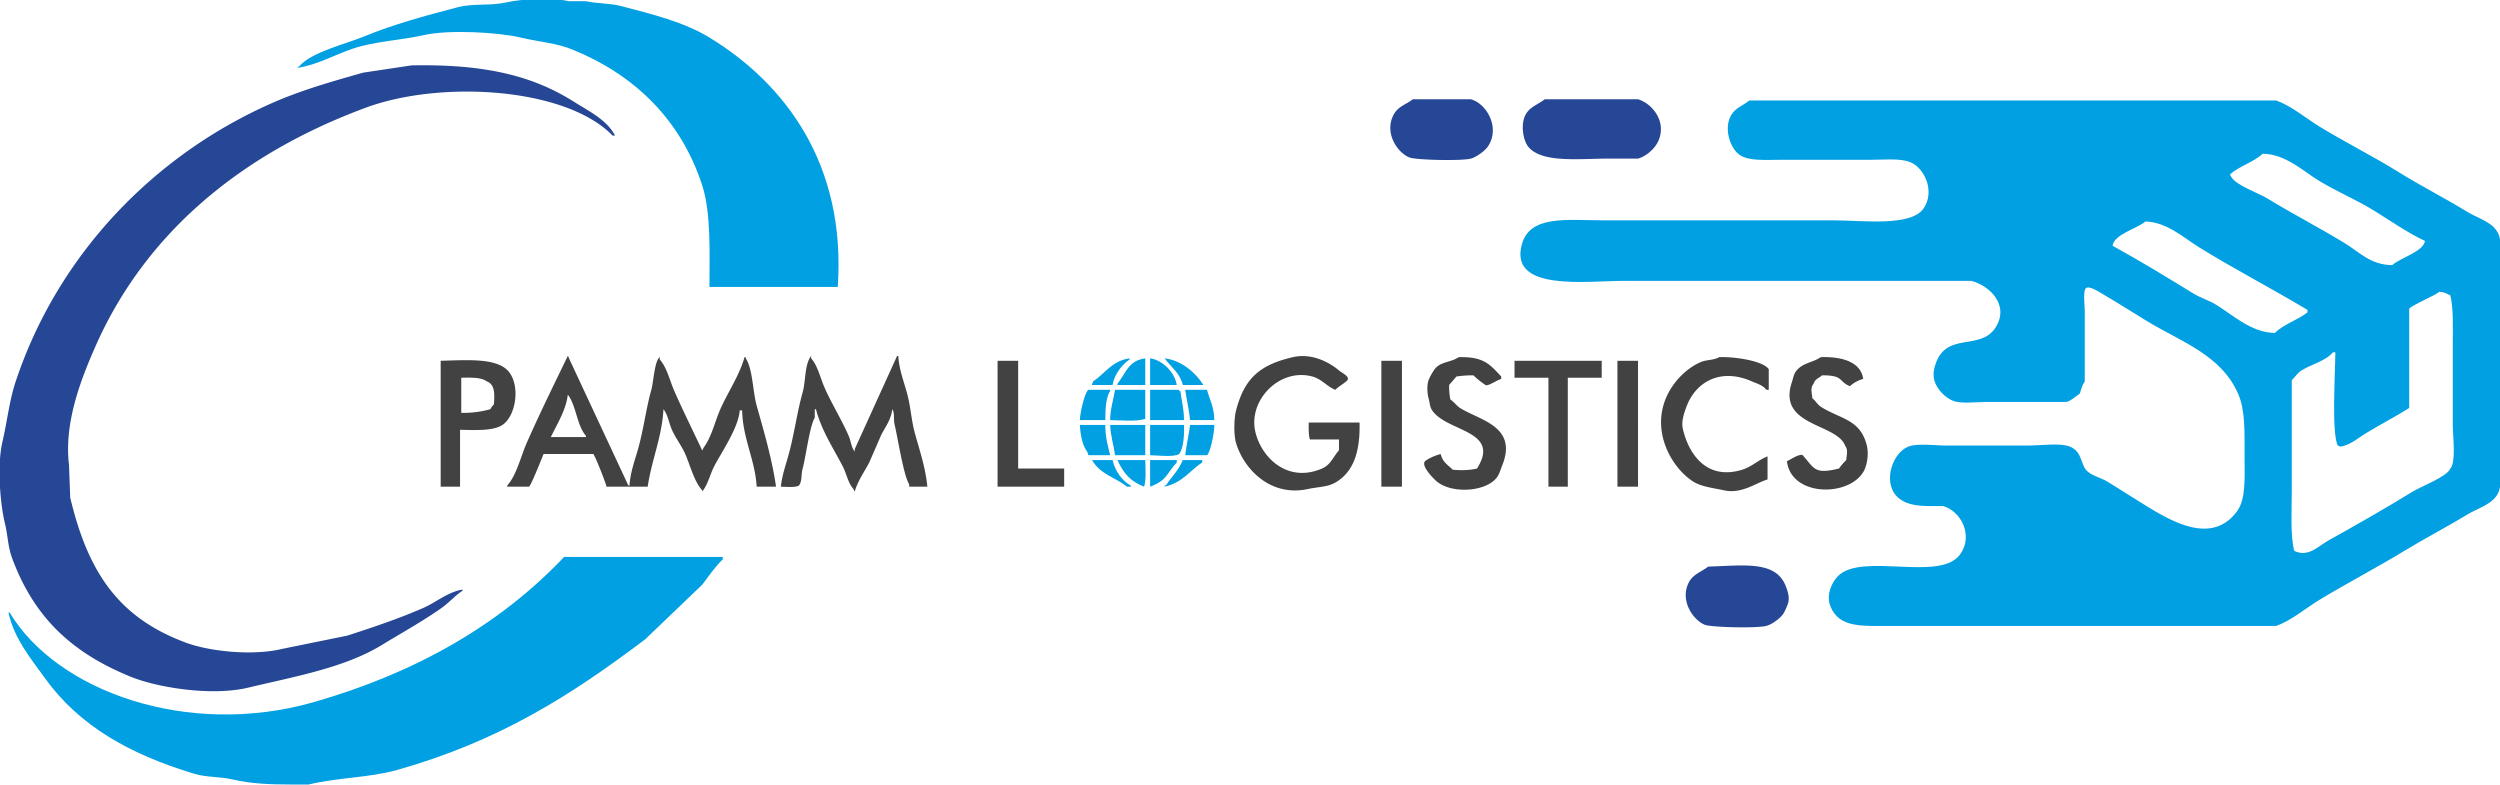<svg xmlns="http://www.w3.org/2000/svg" width="2065" height="648" viewBox="0 0 2065 648">
  <defs>
    <style>
      .cls-1 {
        fill: #434242;
      }

      .cls-1, .cls-2, .cls-3 {
        fill-rule: evenodd;
      }

      .cls-2 {
        fill: #00a0e3;
      }

      .cls-3 {
        fill: #264795;
      }
    </style>
  </defs>
  <path id="Color_Fill_1" data-name="Color Fill 1" class="cls-1" d="M641,402H625c-1.242-22.178-11.446-39.378-12-63h-2c-0.9,14.073-15.036,34.575-21,46-3.517,6.738-5.253,15.334-10,21v-1c-6.746-7.519-9.737-20.314-14-30-2.89-6.566-8.115-13.433-11-20-2.5-5.7-3.3-12.41-7-17-1.121,22.618-9.9,42.485-13,64H501c-0.651-3.172-9.572-26-11-27H449c-1.46,3.418-10.18,25.727-12,27H419v-1c7.762-8.647,11.111-23.889,16-35,10.446-23.74,22.52-48.275,34-72,0.8,1.021.355,0.274,1,2q24.5,52.494,49,105h1c0.481-10.354,4.488-21.081,7-30,4.693-16.662,6.61-33.359,11-49,1.813-6.459,2.652-24.267,7-27v2c5.908,6.56,8.251,17.476,12,26,7.019,15.959,15.3,32.613,23,49,0.8-1.021.355-.274,1-2,6.688-8.744,9.406-21.549,14-32,6.063-13.793,15.729-27.808,20-43h1v1c5.762,8.588,5.814,27.695,9,39C630.941,356.084,637.836,379.653,641,402Zm125,0H751v-2c-4.656-7-9.528-38.992-12-49-1.214-4.915.313-9.548-2-13-0.994,8.738-5.675,14.622-9,21l-10,23c-3.939,7.578-9.486,15.209-12,24-0.8-1.021-.355-0.274-1-2-4.474-4.923-5.791-12.819-9-19-7.528-14.5-17.82-30.172-22-47h-1v7c-4.236,6.92-7.463,32.868-10,42-1.437,5.173-.339,10.329-3,14-2.811,1.854-10.487,1.128-15,1,0.823-8.7,3.869-17.387,6-25,5.033-17.979,7.256-36.055,12-53,2.635-9.412,1.53-23.089,7-30v2c5.483,6.12,7.492,16.032,11,24,5.765,13.1,14.269,26.851,20,40,2.023,4.641,2.069,9.434,5,13v-2q17.5-38.5,35-77h1c0.548,10.6,4.457,20.925,7,30,3.416,12.19,3.542,22.78,7,35C759.763,372.3,764.61,387.089,766,402Zm340-39h-24c-1.16-3.366-1.07-9.15-1-14h42c0.55,23.752-4.81,40.207-19,49-7.21,4.468-13.85,3.848-24,6-30.5,6.47-52.47-16.3-59-38-2.06-6.844-1.72-20.373,0-27,6.94-26.755,19.82-37.74,47-44,16.03-3.691,30.81,4.837,38,11,2.32,1.992,9.15,4.943,7,8-2.95,3.047-7.09,4.922-10,8-6.84-2.587-11.1-8.862-19-11-27.18-7.356-53.36,19.872-47,46,5.24,21.531,26.89,42.152,55,30,7.36-3.183,9.03-9.565,14-15v-9Zm99-68c20.63-.46,25.61,5.9,35,16v2c-3.64,1-11.17,6.376-13,5a68.649,68.649,0,0,1-10-8,97.8,97.8,0,0,0-14,1l-6,7a56.454,56.454,0,0,0,1,12c2.99,1.855,5.1,5.173,8,7,16.04,10.107,47.63,15,35,47-1.93,4.9-2.7,8.669-6,12-10.74,10.846-37.69,11.5-49,1-2.6-2.411-12.18-12.065-9-16,3.21-2.577,8.73-4.866,13-6,1.72,7,5.76,8.774,10,13,7.37,0.623,13.72.489,20-1,20.17-31.684-24.97-30.12-37-48-2.13-3.161-1.82-5.768-3-10-1.07-3.83-1.57-10.533,0-15a46.814,46.814,0,0,1,5-9C1189.68,298.664,1198.25,299.463,1205,295Zm215,0c13.33-.494,36.5,3.167,41,10v17h-2c-2.92-3.892-7.16-4.878-12-7-25.9-11.363-46.37.368-54,21-1.48,4-4.43,11.626-3,18,4.63,20.668,19.48,43.072,49,34,7.98-2.453,13.82-8.371,21-11v19c-9.52,2.787-21.18,12.236-36,9-8.59-1.875-18.33-2.914-25-7-17.06-10.445-35.13-39.764-23-69,5.32-12.811,16.3-24.559,29-30C1409.47,297.087,1415.92,297.562,1420,295Zm84,0c16.95-.57,33.1,3.717,35,18a26.693,26.693,0,0,0-11,6c-9.66-4.014-4.91-9.058-23-9-2.87,2.665-5.49,2.716-7,7-2.77,3.437-1.49,7.049-1,12,2.62,1.884,4.24,5.255,7,7,16.3,10.3,32.7,10.23,38,32,1.72,7.076.28,16.692-3,22-12.86,20.79-59.58,19.978-63-9,3.24-1.613,10.45-6.417,13-5,9.88,11.027,9.51,16.03,30,11a50.886,50.886,0,0,1,6-7c0.45-4.866,1.64-8.44-1-12-7.02-18.438-55.88-15.879-44-52,1.3-3.94,1.63-7.232,4-10C1489.53,299.534,1496.54,299.846,1504,295ZM364,298c22.1-.519,47.964-2.813,57,10,8.816,12.5,4.71,35.893-6,43-7.608,5.048-22.4,4.3-35,4v47H364V298Zm460,0h17v89h38v15H824V298Zm317,0h17V402h-17V298Zm110,0h72v14h-28v90h-16V312h-28V298Zm85,0h17V402h-17V298ZM381,312v29a80.45,80.45,0,0,0,24-3,18.068,18.068,0,0,1,3-4c0.453-7.766,1.189-16.508-6-19C397.629,311.571,388.8,311.866,381,312Zm88,14c-1.378,12.605-9.027,24.6-14,35h29v-1C476.494,351.6,475.911,334.653,469,326Z"/>
  <path id="Color_Fill_3" data-name="Color Fill 3" class="cls-2" d="M692,237H586c0.049-27.217,1.491-60.989-6-84C562.378,98.866,524.089,61.8,473,41c-13.652-5.558-27.053-6.237-43-10-18.458-4.356-59.257-6.7-80-2-19.483,4.41-39.866,5.029-58,11-14.733,4.851-30.108,13.663-46,16V55h1c9.775-11.907,38.034-18.417,54-25,23.805-9.814,50.128-16.981,77-24,13.2-3.448,25.989-.909,40-4,13.448-2.967,37.692-4.276,52-1h14c9.239,2.113,19.391,1.5,29,4,26.222,6.815,52.263,13.345,73,26C648.81,69.33,698.966,135.926,692,237ZM1445,83h435c11.98,3.978,24.5,14.528,35,21,21.83,13.454,44.62,24.71,66,38,18.81,11.694,38.53,21.675,57,33,9.15,5.608,21.95,8.52,26,19,3.15,8.148,1,23,1,33V373c0,10.052,2.11,24.787-1,33-3.93,10.358-16.98,13.5-26,19-16.89,10.3-34.68,19.437-52,30-23.12,14.1-47.45,26.643-71,41-10.59,6.457-22.98,17-35,21H1564c-25.56.006-44.57,2.06-52-16-4.06-9.855,1.46-20.309,6-25,19.45-20.105,84.46,4.961,101-18,11.22-15.577,1.01-35.62-14-40h-11c-10.81-.015-18.89-1.344-25-6-14.68-11.189-6.78-37.236,7-43,7.36-3.078,21.75-1,31-1h69c10.02,0,25.95-2.369,34,1,10.69,4.474,8,15.729,15,21,4.85,3.649,10.73,4.775,16,8,10.4,6.365,21.58,13.617,32,20,21.06,12.9,54.49,32.518,75,4,7.21-10.028,6-27.532,6-45,0-19.246.66-37.617-5-51-13.84-32.745-47.02-43.361-76-61-11.7-7.122-24.09-15.077-36-22-3.01-1.747-11.06-7.251-14-5-2.6,1.985-1,14.766-1,19v58c-1.81,2.483-3.19,6.881-4,10-3.4,2.171-6.76,5.819-11,7h-66c-8.52,0-21.28,1.761-28-1-6.38-2.622-12.77-9.2-15-16-1.8-5.513-.5-10.793,1-15,9.21-25.847,36.55-10.352,49-29,12.62-18.9-5.12-35.627-20-39H1341c-30.7,0-94.55,9.025-84-30,6.67-24.669,37.08-20,68-20h189c25.25,0,64.57,5.464,75-10,9.44-13.991.72-33.139-11-38-8.39-3.477-21.95-2-33-2h-74c-12.78,0-26.44,1.137-34-4-7.89-5.358-13.51-22.018-7-33C1433.57,88.983,1439.67,87.284,1445,83Zm424,44c-7.64,7.026-19.28,10.175-27,17,0.63,1.754.19,0.971,1,2,3.83,7.123,22.44,13.366,30,18,20.78,12.743,42.75,24.024,64,37,11.49,7.017,21.17,17.893,39,18,6.07-5.8,25.91-11.146,27-20-14.61-6.875-28.55-16.707-42-25-15.16-9.344-30.82-15.688-46-25C1902.61,141.4,1887.57,127.1,1869,127Zm-97,56c-6.43,5.733-25.95,10.542-27,20,22.25,12.232,44.57,25.806,66,39,6.63,4.084,13.36,5.927,20,10,12.83,7.871,28.85,22.9,48,23,7.21-7.113,19.08-10.732,27-17v-2c-29.43-17.66-60.41-33.681-90-52C1804.3,196.758,1789.47,183.14,1772,183Zm243,58c-4.1,3.327-23.19,11.242-25,14v82c-11.5,7.247-23.87,13.6-36,21-6.34,3.866-12.4,9.544-21,11-1.02-.8-0.27-0.355-2-1-5.23-10.163-2.09-60.523-2-77h-2c-5.99,7.266-17.83,9.861-26,15-3.14,1.974-5.35,5.491-8,8v91c0,16.4-1.29,36.787,2,50,11.7,5.727,19.73-3.852,29-9,23.47-13.03,46.52-26.207,69-40,7-4.294,28.27-12.233,31-19,4.87-5.661,2-26.429,2-36V284c0-13.449.63-29.589-2-40C2020.85,242.511,2019.59,241.4,2015,241ZM919,318H902v-1c0.8-1.021.355-.274,1-2,9.808-6.488,15.4-16.927,30-19v1C926.918,300.929,920.258,309.486,919,318Zm27-22v22H923v-1C930,308.318,931.967,297.788,946,296Zm4,0c10.349,1.345,20.558,11.863,22,22H950V296Zm12,0c13.956,1.567,25.959,12.186,32,22H977C974.477,307.773,967.193,303.225,962,296Zm-49,51H892c0-5.732,4.143-23.5,7-25h18v1C913.381,328.08,912.966,338.858,913,347Zm8-25h25v24c-7.205,2.43-20.021,1.081-29,1C917.067,337.51,919.8,329.956,921,322Zm29,0h24v1h1c0.93,8.123,2.915,14.069,3,24H950V322Zm29,0h18c2.124,8.251,5.81,13.624,6,25H983C982.139,338.3,980.086,329.821,979,322Zm-87,29h21c-0.125,9.767,2.15,17.4,4,25H899q-0.5-1.5-1-3C894.158,368.211,892.3,358.931,892,351Zm25,0h29v25H921C920.041,367.692,917.343,360.526,917,351Zm33,0h28c0.264,8.3-.319,19.083-4,24-4.36,2.818-17.587,1.133-24,1V351Zm33,0h20c0.21,6.05-3.347,23.126-6,25H979C979.871,368.177,981.922,359.507,983,351Zm-81,29h17c1.778,8.609,7.954,17.488,15,21v1h-3C920.259,393.7,909.09,392.055,902,380Zm44,0c0.128,7,.831,16.659-1,22-11.614-4.6-16.918-11.007-22-22h23Zm4,0h22v2c-8.731,9.4-7.76,14.675-22,20V380Zm27,0h16v2c-10.682,7.028-15.851,16.452-31,20v-1h1C967.764,393.716,973.2,389.075,977,380ZM466,460H597v2c-6.283,6.07-11.708,14-17,21l-47,45c-61.125,46.164-120.469,84.172-205,108-22.984,6.479-49.986,6.266-73,12H240c-18.129.007-33.2-.792-47-4-12.161-2.827-21.859-1.619-33-5-52.516-15.936-94.475-39.207-123-79-11.2-15.619-25.32-32.37-30-54H8c38.926,64.882,146.779,103.763,251,74C343.553,555.854,413.132,515.85,466,460Z"/>
  <path id="Color_Fill_2" data-name="Color Fill 2" class="cls-3" d="M340,54c59.3-1.13,99.3,8.077,134,30,12.08,7.632,27.458,15.067,34,28h-2C467.522,72.209,364.247,65.946,302,89,200.673,126.528,119.993,191.406,78,288c-10.765,24.762-25.27,60.83-21,96l1,27c14.758,61.971,40.052,99.416,96,120,18.675,6.871,54.195,10.991,79,5l54-11c21.783-7.091,43.048-14.227,63-23,10.127-4.452,19.826-12.968,32-15v1c-6.059,3.835-11.166,9.891-17,14-15.934,11.221-33.349,20.857-50,31-30.307,18.462-70.7,25.632-110,35-30.569,7.287-75.327-.182-97-9-48.269-19.638-79.773-48.7-98-98-3.583-9.692-3.351-18.059-6-29-3.935-16.256-6.455-47.972-2-67,3.972-16.968,5.715-34.131,11-50C48.03,209.814,127.66,127.793,225,85c23.442-10.306,48.715-17.586,75-25Zm827,28h48c13.42,3.886,24.29,23.82,14,39-2.45,3.611-9.42,8.74-14,10-7.39,2.03-45.59,1.261-51-1-9.9-4.142-20.67-20.154-13-35C1154.71,87.822,1160.86,86.7,1167,82Zm109,0h77c10.73,3.058,23.92,17.4,17,34-2.67,6.405-9.91,13.064-17,15h-24c-24.43,0-54.11,3.741-66-9-4.79-5.136-7.25-18.751-3-27C1263.52,88.159,1270.13,86.532,1276,82Zm135,386c28.88-.774,55.6-5.3,64,16,1.08,2.752,3.5,8.738,2,14a41.86,41.86,0,0,1-4,9c-2.54,3.753-9.18,8.686-14,10-7.42,2.022-45.58,1.273-51-1-9.77-4.1-20.68-20.2-13-35C1398.47,474.319,1405.2,472.437,1411,468Z"/>
</svg>
